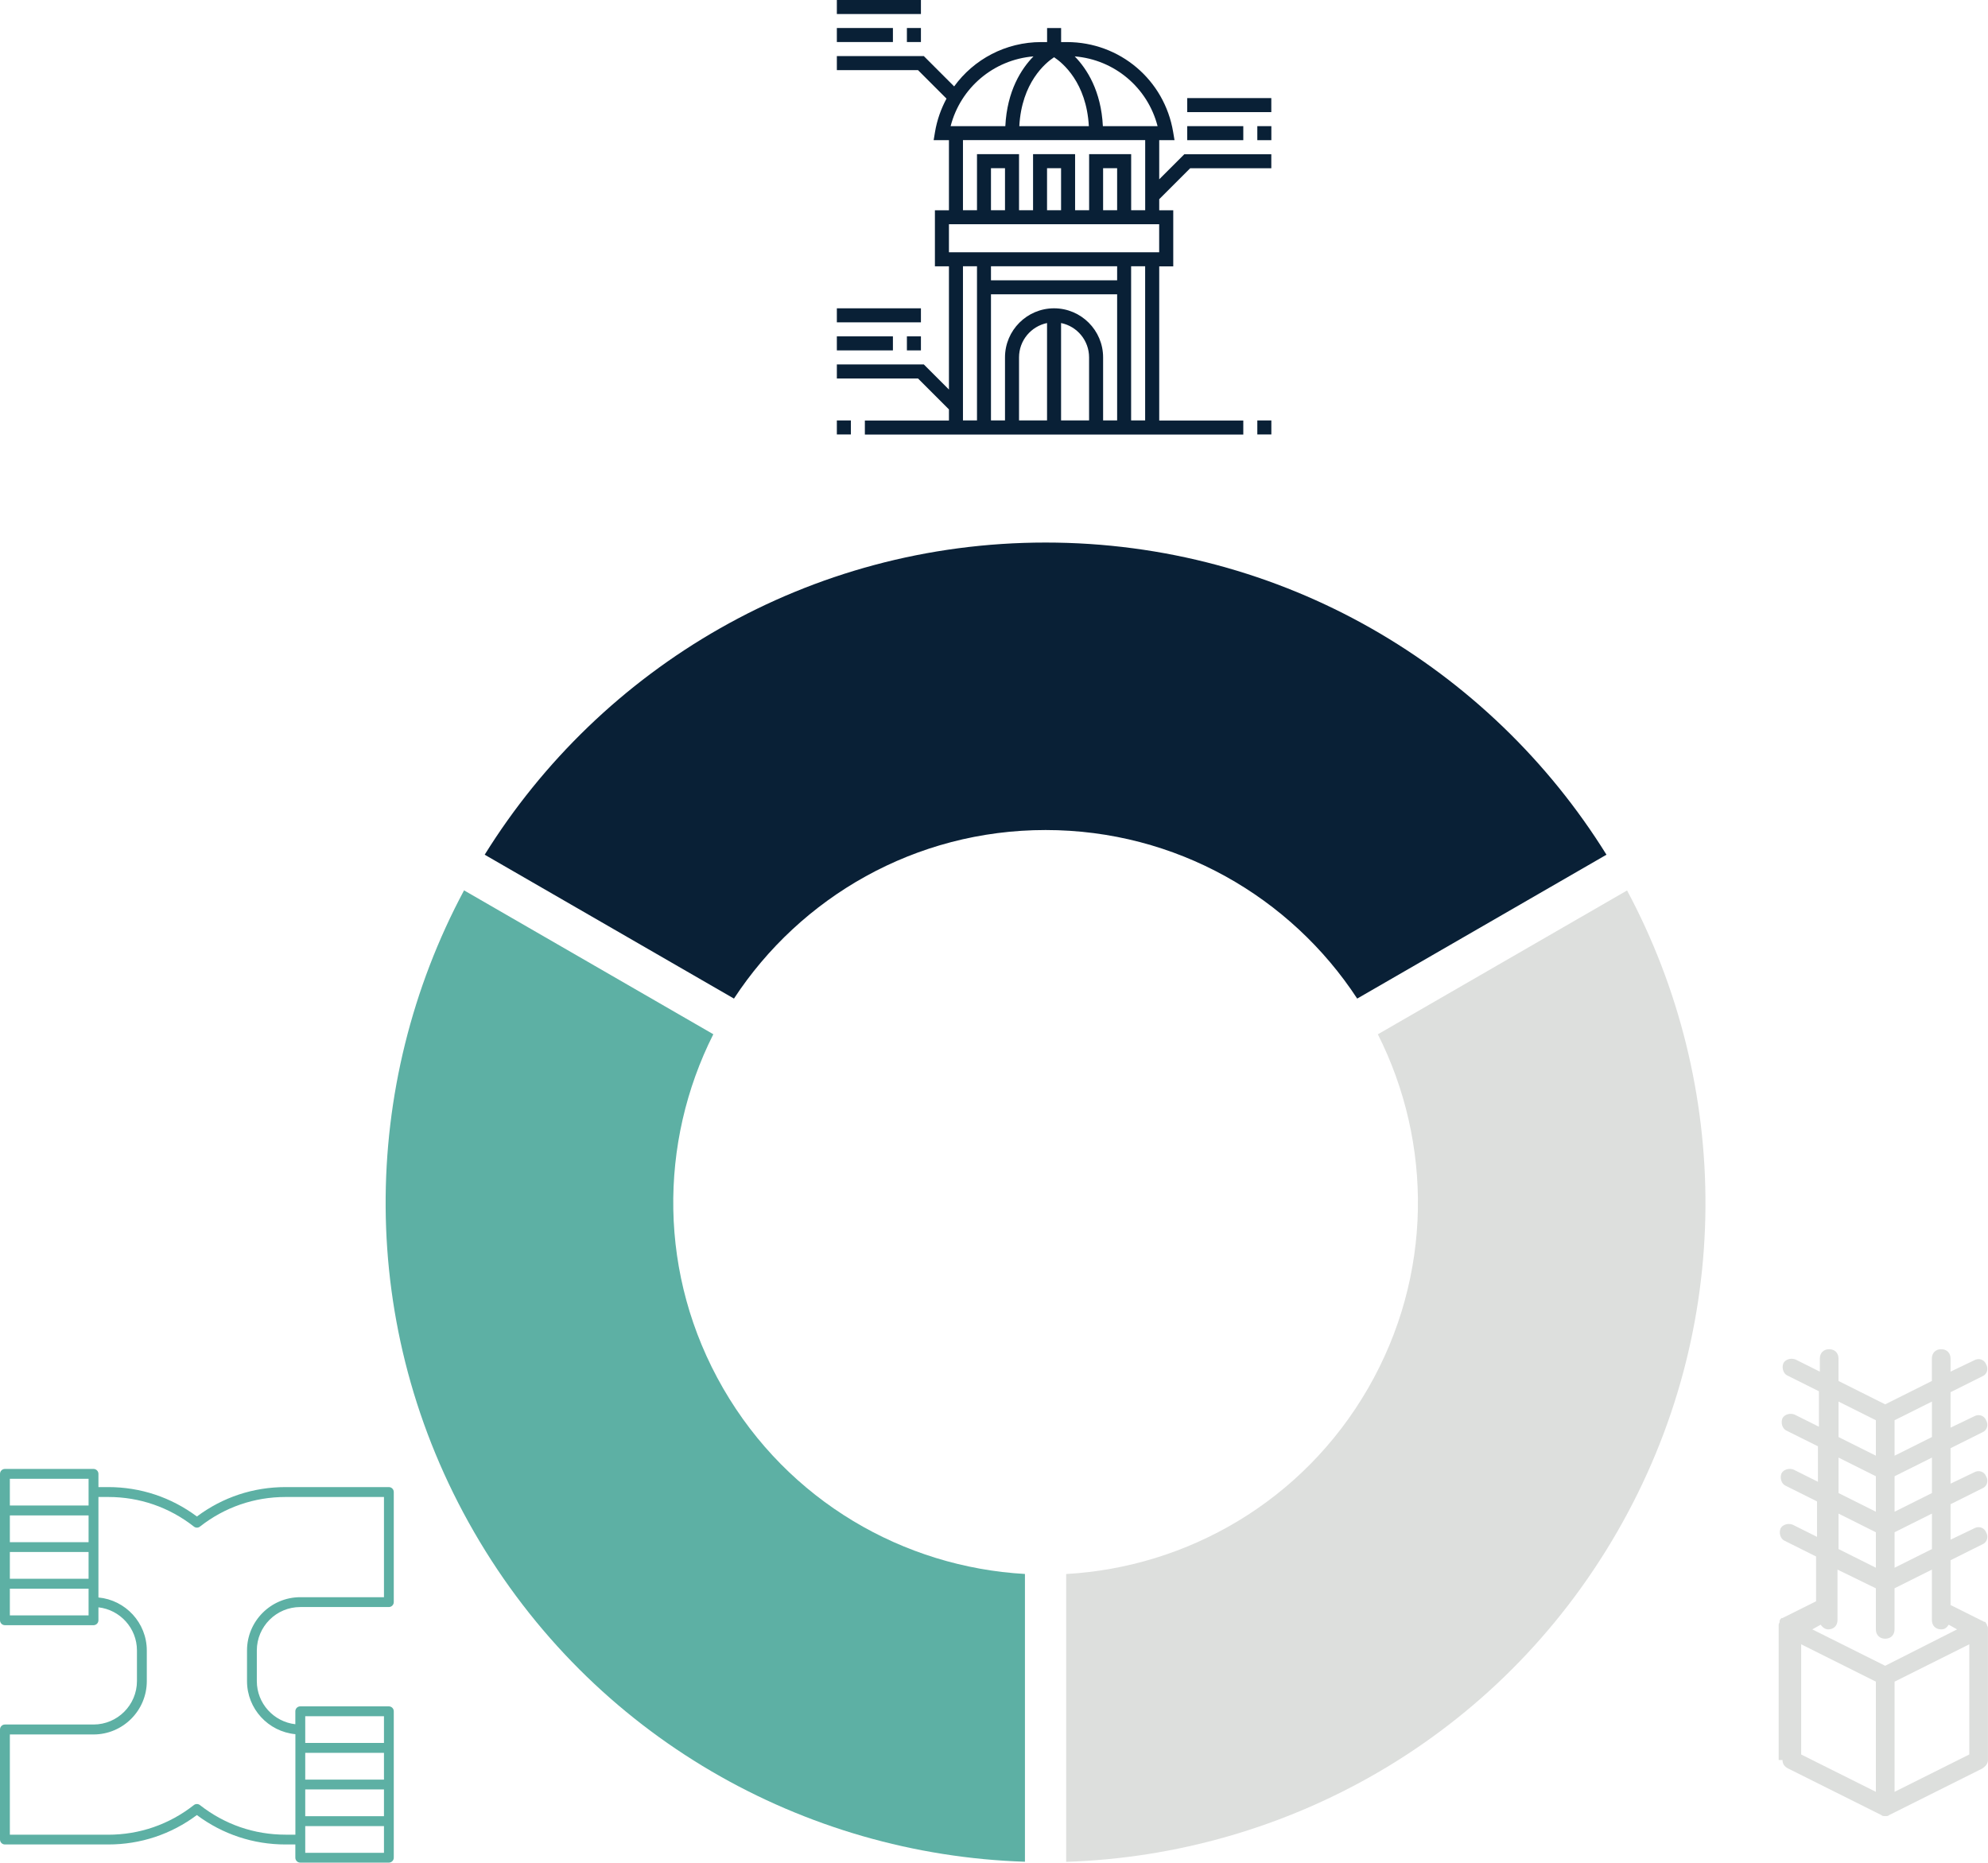 <?xml version="1.0" encoding="UTF-8"?>
<svg id="Layer_2" data-name="Layer 2" xmlns="http://www.w3.org/2000/svg" viewBox="0 0 423.73 397.04">
  <defs>
    <style>
      .cls-1 {
        fill: #dddfdd;
      }

      .cls-2 {
        fill: #092036;
      }

      .cls-3 {
        fill: #5db0a4;
      }
    </style>
  </defs>
  <g id="Livello_1" data-name="Livello 1">
    <g>
      <path class="cls-1" d="m293.68,220.47c11.65,23.09,11.8,51.41-2.1,75.49-13.9,24.07-38.5,38.1-64.33,39.56v61.35c47-1.51,92.16-26.54,117.4-70.26,25.24-43.72,24.33-95.35,2.15-136.8l-53.13,30.67"/>
      <path class="cls-2" d="m156.44,212.86c14.17-21.63,38.63-35.93,66.42-35.93s52.25,14.29,66.42,35.93l53.13-30.67c-24.81-39.94-69.07-66.54-119.55-66.54s-94.74,26.6-119.55,66.54l53.13,30.67"/>
      <path class="cls-3" d="m218.47,335.51c-25.82-1.46-50.43-15.49-64.33-39.56-13.9-24.07-13.74-52.39-2.1-75.49l-53.13-30.67c-22.19,41.46-23.09,93.09,2.15,136.8,25.24,43.72,70.41,68.75,117.4,70.26v-61.35"/>
      <g>
        <path class="cls-2" d="m178.37,89.62h2.99v2.99h-2.99v-2.99Z"/>
        <path class="cls-2" d="m267.99,89.62h2.99v2.99h-2.99v-2.99Z"/>
        <path class="cls-2" d="m178.37,71.7h11.95v2.99h-11.95v-2.99Z"/>
        <path class="cls-2" d="m178.37,65.72h17.92v2.99h-17.92v-2.99Z"/>
        <path class="cls-2" d="m193.3,71.7h2.99v2.99h-2.99v-2.99Z"/>
        <path class="cls-2" d="m178.37,5.97h11.95v2.99h-11.95v-2.99Z"/>
        <path class="cls-2" d="m178.37,0h17.92v2.99h-17.92V0Z"/>
        <path class="cls-2" d="m193.3,5.97h2.99v2.99h-2.99v-2.99Z"/>
        <path class="cls-2" d="m247.08,38.22v-8.34h3.26l-.29-1.74c-1.85-11.11-11.37-19.17-22.63-19.17h-1.25v-2.99h-2.99v2.99h-1.25c-7.58,0-14.37,3.67-18.56,9.45l-6.46-6.46h-18.54v2.99h17.3l6.07,6.07c-1.17,2.18-2.02,4.56-2.45,7.12l-.29,1.74h3.26v14.94h-2.99v11.95h2.99v26.27l-5.35-5.35h-18.54v2.99h17.3l6.59,6.59v2.37h-17.92v2.99h80.66v-2.99h-17.92v-32.86h2.99v-11.95h-2.99v-2.37l6.59-6.59h17.3v-2.99h-18.54l-5.36,5.35Zm-.35-11.33h-11.66c-.37-7.52-3.4-12.21-6-14.87,8.47.69,15.54,6.65,17.66,14.87h0Zm-22.06-14.69c1.85,1.22,6.9,5.41,7.41,14.69h-14.82c.5-9.28,5.56-13.47,7.41-14.69Zm-4.39-.18c-2.6,2.65-5.63,7.35-6,14.87h-11.66c2.12-8.22,9.19-14.17,17.66-14.87h0Zm-15.03,44.74h2.99v32.86h-2.99v-32.86Zm17.92,32.86h-5.97v-13.44c0-3.61,2.57-6.62,5.97-7.32v20.76Zm2.99-20.76c3.41.69,5.97,3.71,5.97,7.32v13.44h-5.97v-20.76Zm-1.49-3.14c-5.77,0-10.46,4.69-10.46,10.46v13.44h-2.99v-26.89h26.89v26.89h-2.99v-13.44c0-5.77-4.69-10.46-10.46-10.46h0Zm13.44-5.97h-26.89v-2.99h26.89v2.99Zm5.97,29.87h-2.99v-32.86h2.99v32.86Zm2.99-35.85h-44.81v-5.97h44.81v5.97Zm-32.86-8.96h-2.99v-8.96h2.99v8.96Zm11.95,0h-2.99v-8.96h2.99v8.96Zm11.95,0h-2.99v-8.96h2.99v8.96Zm2.99,0v-11.95h-8.96v11.95h-2.99v-11.95h-8.96v11.95h-2.99v-11.95h-8.96v11.95h-2.99v-14.94h38.84v14.94h-2.99Z"/>
        <path class="cls-2" d="m267.99,26.89h2.99v2.99h-2.99v-2.99Z"/>
        <path class="cls-2" d="m253.05,20.91h17.92v2.99h-17.92v-2.99Z"/>
        <path class="cls-2" d="m253.05,26.89h11.95v2.99h-11.95v-2.99Z"/>
      </g>
      <path class="cls-1" d="m379.93,375.18c0,.8.4,1.39,1.19,1.79l19.91,9.95c.2.2.4.2.8.2s.6,0,.8-.2l19.9-9.95c.6-.4,1.19-1,1.19-1.79v-28.07c0-.2,0-.4-.2-.6v-.2c-.2-.2-.2-.4-.4-.6h-.2c-.2,0-.2-.2-.4-.2l-6.77-3.38v-9.55l6.77-3.38c1-.4,1.39-1.59.8-2.59-.4-1-1.59-1.39-2.59-.8l-4.98,2.39v-7.56l6.77-3.38c1-.4,1.39-1.59.8-2.59-.4-1-1.59-1.39-2.59-.8l-4.98,2.39v-7.56l6.77-3.38c1-.4,1.39-1.59.8-2.59-.4-1-1.59-1.39-2.59-.8l-4.98,2.39v-7.56l6.77-3.38c1-.4,1.39-1.59.8-2.59-.4-1-1.59-1.39-2.59-.8l-4.98,2.39v-2.79c0-1.19-.8-1.99-1.99-1.99s-1.99.8-1.99,1.99v4.78l-9.95,4.98-9.95-4.98v-4.78c0-1.19-.8-1.99-1.99-1.99s-1.99.8-1.99,1.99v2.79l-5.18-2.59c-1-.4-2.19,0-2.59.8-.4,1,0,2.19.8,2.59l6.77,3.38v7.56l-5.18-2.59c-1-.4-2.19,0-2.59.8-.4,1,0,2.19.8,2.59l6.77,3.38v7.56l-5.18-2.59c-1-.4-2.19,0-2.59.8-.4,1,0,2.19.8,2.59l6.77,3.38v7.56l-5.18-2.59c-1-.4-2.19,0-2.59.8-.4,1,0,2.19.8,2.59l6.77,3.38v9.55l-6.77,3.38c-.2,0-.2.2-.4.2h-.2c-.2.2-.4.4-.4.6v.2c0,.2-.2.4-.2.6v28.86h.8Zm3.98-24.68l15.92,7.96v23.49l-15.92-7.96v-23.49Zm19.91,31.45v-23.49l15.92-7.96v23.49l-15.92,7.96Zm7.96-51.75l-7.96,3.98v-7.56l7.96-3.98v7.56Zm0-11.94l-7.96,3.98v-7.56l7.96-3.98v7.56Zm0-11.94l-7.96,3.98v-7.56l7.96-3.98v7.56Zm-19.91-7.56l7.96,3.98v7.56l-7.96-3.98v-7.56Zm0,11.94l7.96,3.98v7.56l-7.96-3.98v-7.56Zm0,11.94l7.96,3.98v7.56l-7.96-3.98v-7.56Zm7.96,15.92v8.76c0,1.19.8,1.99,1.99,1.99s1.99-.8,1.99-1.99v-8.76l7.96-3.98v10.75c0,1.19.8,1.99,1.99,1.99.8,0,1.19-.4,1.59-1l1.79,1-15.33,7.76-15.53-7.76,1.79-1c.4.6,1,1,1.59,1,1.19,0,1.99-.8,1.99-1.99v-10.75l8.16,3.98Z"/>
      <path class="cls-3" d="m82.88,316.99h-22.01c-6.89,0-13.41,2.16-18.9,6.27-5.5-4.1-12.02-6.27-18.9-6.27h-2.09v-2.82c0-.58-.47-1.05-1.05-1.05H1.05c-.58,0-1.05.47-1.05,1.05v31.21c0,.58.47,1.05,1.05,1.05h18.88c.58,0,1.05-.47,1.05-1.05v-2.76c4.61.52,8.21,4.44,8.21,9.19v6.53c0,5.1-4.15,9.26-9.26,9.26H1.05c-.58,0-1.05.48-1.05,1.05v23.47c0,.58.47,1.05,1.05,1.05h22.01c6.89,0,13.41-2.16,18.9-6.27,5.5,4.1,12.02,6.27,18.9,6.27h2.09v2.82c0,.58.47,1.05,1.05,1.05h18.88c.58,0,1.05-.47,1.05-1.05v-31.21c0-.58-.47-1.05-1.05-1.05h-18.88c-.58,0-1.05.47-1.05,1.05v2.76c-4.61-.52-8.21-4.44-8.21-9.19v-6.53c0-5.1,4.15-9.26,9.26-9.26h18.88c.58,0,1.05-.48,1.05-1.05v-23.47c0-.58-.47-1.05-1.05-1.05Zm-64,11.74H2.1v-5.7h16.78v5.7Zm-16.78,2.1h16.78v5.7H2.1v-5.7Zm16.78-15.61v5.7H2.1v-5.7h16.78Zm0,29.12H2.1v-5.7h16.78v5.7Zm46.18,37.1h16.78v5.7h-16.78s0-5.7,0-5.7Zm16.78-2.1h-16.78v-5.7h16.78v5.7Zm-16.78,15.61v-5.7h16.78v5.7h-16.78Zm0-29.12h16.78v5.7h-16.78v-5.7Zm16.78-25.37h-17.83c-6.26,0-11.36,5.09-11.36,11.36v6.53c0,5.91,4.53,10.77,10.31,11.31v21.42h-2.09c-6.69,0-13-2.18-18.26-6.31-.19-.15-.42-.22-.65-.22s-.46.07-.65.23c-5.26,4.13-11.57,6.31-18.26,6.31H2.1v-21.37h17.83c6.26,0,11.36-5.09,11.36-11.36v-6.53c0-5.91-4.53-10.77-10.31-11.31v-21.42h2.09c6.69,0,13,2.18,18.26,6.31.38.3.92.3,1.29,0,5.26-4.13,11.57-6.31,18.26-6.31h20.96v21.37Z"/>
    </g>
  </g>
</svg>